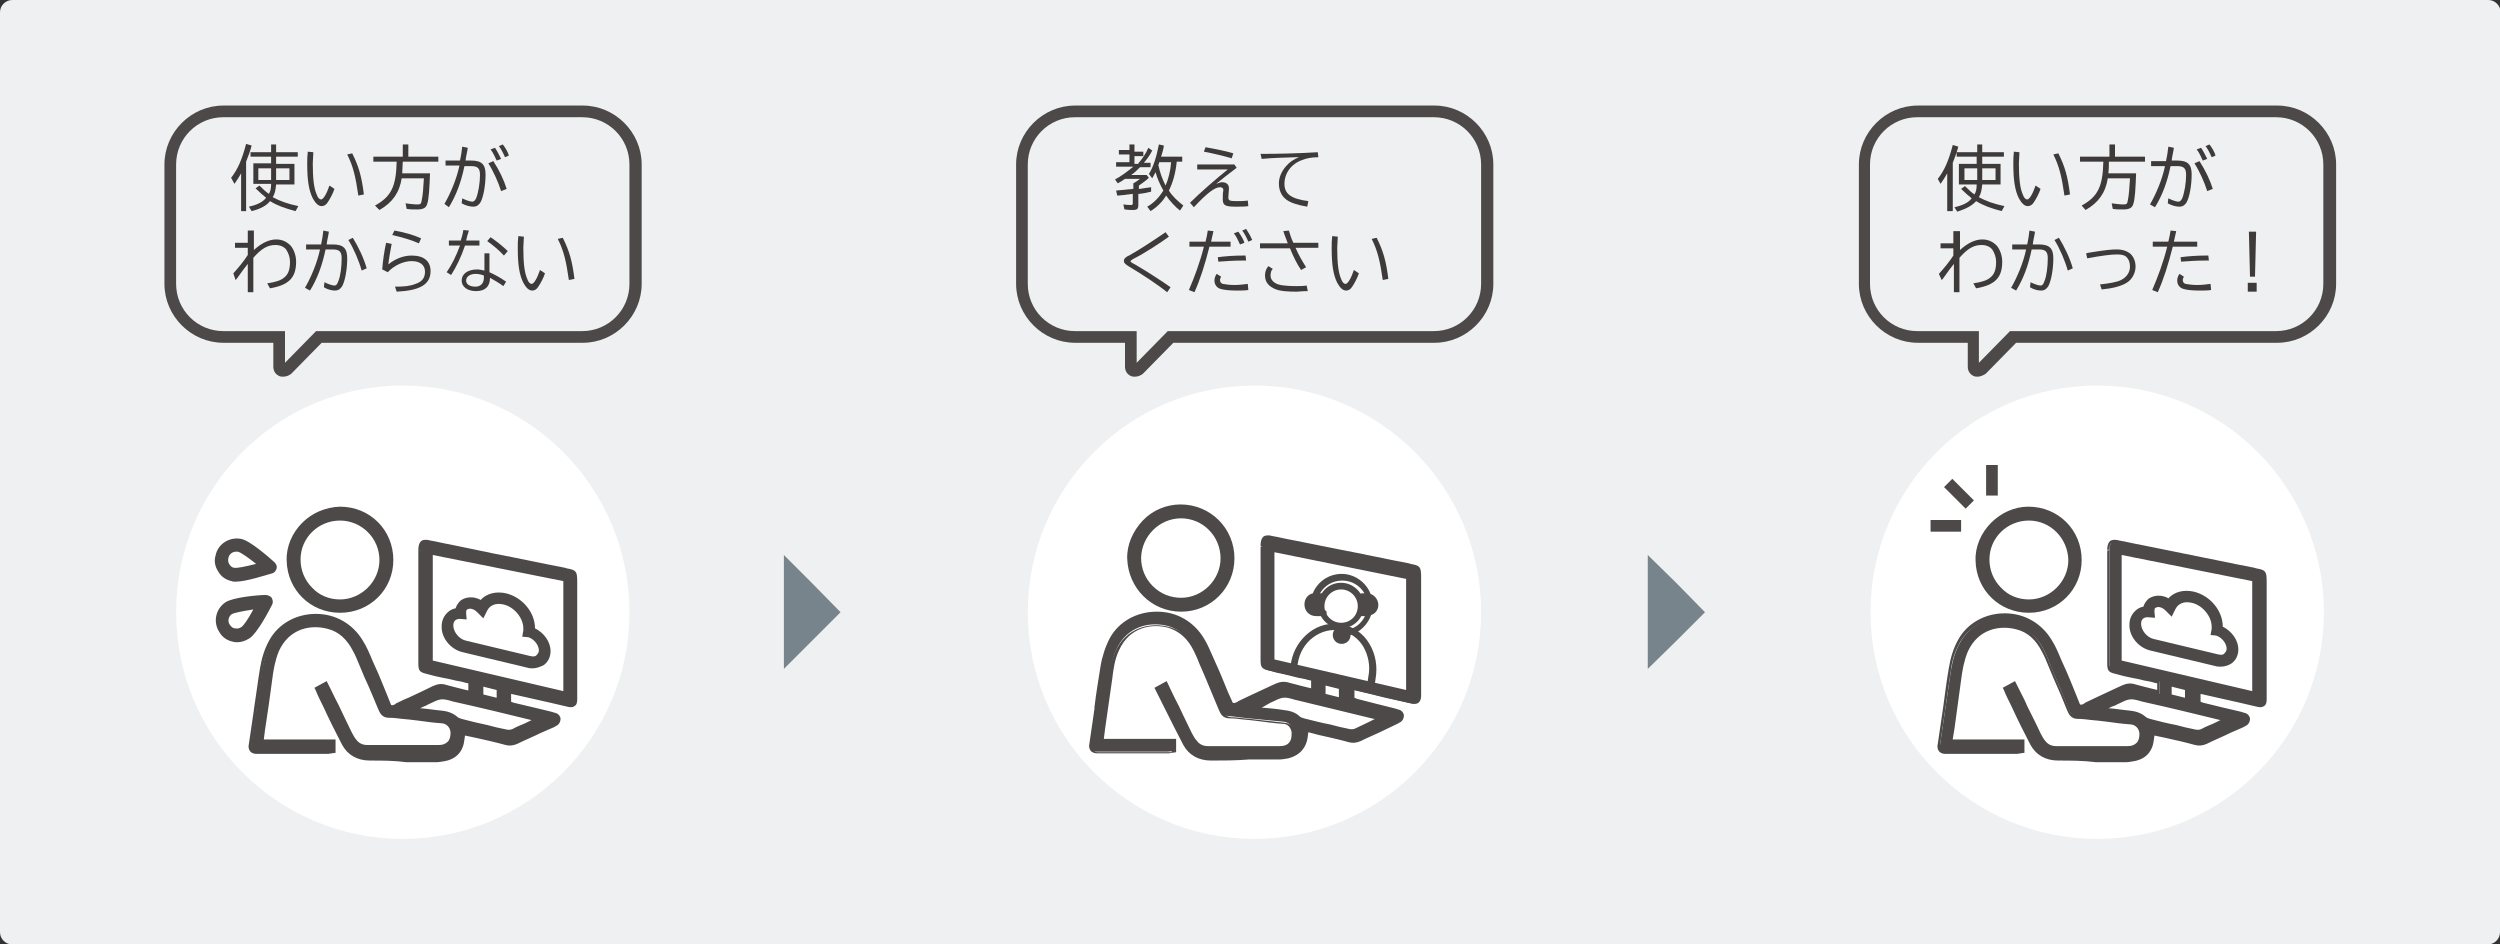 <?xml version="1.0" encoding="utf-8"?>
<!-- Generator: Adobe Illustrator 27.1.1, SVG Export Plug-In . SVG Version: 6.00 Build 0)  -->
<svg version="1.1" id="レイヤー_1" xmlns="http://www.w3.org/2000/svg" xmlns:xlink="http://www.w3.org/1999/xlink" x="0px"
	 y="0px" width="450px" height="170px" viewBox="0 0 450 170" style="enable-background:new 0 0 450 170;" xml:space="preserve">
<rect x="0" y="0" width="450" height="170" fill="#333333" stroke="none"/>
<style type="text/css">
	.st0{fill:#EEF0F1;}
	.st1{fill:#3E3A39;}
	.st2{fill:#4C4948;}
	.st3{fill:#78848B;}
	.st4{fill:#FFFFFF;}
</style>
<g>
	<path class="st0" d="M450,167.8c0,1.2-1,2.2-2.2,2.2H2.2C1,170,0,169,0,167.8V2.2C0,1,1,0,2.2,0h445.7c1.2,0,2.2,1,2.2,2.2V167.8z"
		/>
</g>
<g>
	<g>
		<g>
			<path class="st1" d="M351.4,38h-0.9v-6.8c-0.4,0.7-0.7,1.2-1.2,1.9l-0.5-0.9c1.2-1.5,2-3.4,2.7-6.1l1,0.3c-0.3,1.1-0.6,1.9-1,2.9
				V38z M355.9,28.2h-3.7v-0.8h3.7V26h0.9v1.4h3.9v0.8h-3.9v1.3h3.3v3.7h-3.3c-0.1,1-0.2,1.6-0.6,2.3c1.3,0.7,2.7,1.2,4.6,1.6
				l-0.5,0.9c-1.9-0.5-3.3-1-4.6-1.8c-0.7,0.8-1.8,1.4-3.4,1.9l-0.5-0.8c1.4-0.3,2.5-0.8,3.1-1.6c-0.6-0.5-1.2-1-1.9-1.7l0.7-0.5
				c0.6,0.6,1.1,1.1,1.7,1.5c0.3-0.5,0.4-1,0.4-1.8h-3.2v-3.7h3.2V28.2z M353.6,30.3v2.1h2.3v-2.1H353.6z M356.8,32.4h2.4v-2.1h-2.4
				V32.4z"/>
			<path class="st1" d="M367.3,34c-0.3,0.9-0.8,1.8-1.2,2.4c-0.3,0.5-0.7,0.7-1.1,0.7c-0.6,0-1.1-0.5-1.6-1.4c-0.7-1.4-1-3.2-1-6.2
				c0-0.8,0-1.4,0.1-2.2l1,0.1c0,0.7-0.1,1.3-0.1,2c0,2.7,0.2,4.5,0.7,5.6c0.2,0.6,0.5,0.9,0.8,0.9c0.4,0,1-1,1.5-2.5L367.3,34z
				 M371.6,35.2c-0.5-3.4-0.9-5.2-2-7.4l0.9-0.2c1.2,2.4,1.7,4.2,2.1,7.4L371.6,35.2z"/>
			<path class="st1" d="M379.6,29.1c0,0.5,0,1.4-0.1,2.1h5c-0.1,2.7-0.2,4.6-0.5,5.5c-0.2,0.7-0.7,1-1.8,1c-0.7,0-1.3,0-1.9-0.1
				l-0.2-1c0.8,0.1,1.5,0.2,2.1,0.2c0.6,0,0.7-0.1,0.8-0.7c0.2-0.9,0.3-2.2,0.4-4h-4c-0.4,2.6-1.7,4.4-4,5.7l-0.7-0.8
				c2.9-1.6,3.8-3.4,3.9-7.9h-4.2v-0.9h5.3V26h1v2.2h5.4v0.9H379.6z"/>
			<path class="st1" d="M389.9,28.9c0.2-0.9,0.3-1.6,0.4-2.5l1,0.2c-0.1,0.8-0.3,1.4-0.4,2.3h1c1.9,0,2.6,0.7,2.6,2.5
				c0,2-0.4,4.1-0.9,5c-0.3,0.5-0.7,0.8-1.3,0.8c-0.6,0-1.4-0.2-2.1-0.6l0.1-0.9c0.6,0.3,1.4,0.6,1.8,0.6c0.3,0,0.5-0.2,0.7-0.6
				c0.4-1,0.7-2.8,0.7-4.2c0-1.2-0.4-1.6-1.6-1.6h-1.2c-0.6,2.9-1.5,5.3-2.8,7.4l-0.9-0.5c1.1-1.9,2.2-4.5,2.7-6.9h-2.5v-0.9H389.9z
				 M397.3,34.4c-0.5-1.6-1.4-3.6-2.3-5l0.9-0.4c1.1,1.7,1.9,3.4,2.4,5L397.3,34.4z M396.5,28.9c-0.3-0.6-0.6-1.4-1.1-2l0.8-0.3
				c0.4,0.6,0.8,1.4,1.1,2L396.5,28.9z M398.1,28.3c-0.3-0.7-0.7-1.5-1.1-2l0.7-0.3c0.4,0.5,0.9,1.3,1.1,2L398.1,28.3z"/>
			<path class="st1" d="M352.8,41.6V45c1.3-1.2,2.7-1.9,4-1.9c1.1,0,1.9,0.4,2.6,1.1c0.6,0.7,1,1.8,1,2.9c0,2.9-1.3,4.2-4.7,4.8
				l-0.5-0.9c1.4-0.2,2.4-0.5,3-1c0.8-0.6,1.1-1.5,1.1-2.9c0-0.8-0.3-1.6-0.7-2.2c-0.4-0.5-1.1-0.8-1.9-0.8c-1.4,0-2.5,0.6-4,2.3
				v6.2h-1v-5.1c-0.5,0.6-1,1.3-2,2.7l-0.2,0.2l-0.5-1.1c0.9-1,1.9-2.2,2.6-3.3v-1.3h-2.3v-0.9h2.3v-2.2H352.8z"/>
			<path class="st1" d="M364.9,44c0.2-0.9,0.3-1.6,0.4-2.5l1,0.2c-0.1,0.8-0.3,1.4-0.4,2.3h1.1c1.9,0,2.6,0.7,2.6,2.5
				c0,2-0.4,4.1-0.9,5c-0.3,0.5-0.7,0.8-1.3,0.8c-0.6,0-1.4-0.2-2-0.6l0.1-0.9c0.6,0.3,1.4,0.6,1.8,0.6c0.3,0,0.5-0.2,0.7-0.8
				c0.4-0.9,0.6-2.7,0.6-4.1c0-1.2-0.4-1.6-1.6-1.6h-1.3c-0.6,2.9-1.5,5.3-2.8,7.4l-0.9-0.5c1.1-1.9,2.2-4.5,2.7-6.9h-2.5V44H364.9z
				 M372.2,48.7c-0.5-1.8-1.5-4.1-2.4-5.5l0.8-0.4c1,1.6,2,3.7,2.5,5.5L372.2,48.7z"/>
			<path class="st1" d="M375.9,45.5c3.1-0.5,4.1-0.6,5.1-0.6c1.1,0,1.9,0.3,2.5,0.8c0.6,0.6,0.9,1.4,0.9,2.3c0,1.1-0.6,2.3-1.6,2.9
				c-1,0.6-2.4,1-4.5,1.2l-0.3-0.9c1.7-0.2,3-0.4,3.8-0.8c1-0.5,1.6-1.4,1.6-2.4c0-0.7-0.2-1.3-0.6-1.7c-0.4-0.4-0.9-0.5-1.8-0.5
				c-1,0-2.6,0.2-5.3,0.7l-0.2-0.9L375.9,45.5z"/>
			<path class="st1" d="M390.3,43.5c0.2-0.8,0.3-1.3,0.4-2l1,0.1l0,0.1c-0.2,0.8-0.3,1.4-0.4,1.8h4.2v0.9h-4.4
				c-0.8,3.2-1.7,6-2.7,8.2l-1-0.4c1-2.3,2-5,2.7-7.8h-2.6v-0.9H390.3z M398,52.2c-0.6,0.1-1.3,0.1-2.1,0.1c-1.2,0-2.3-0.1-2.9-0.3
				c-0.7-0.2-1.1-0.8-1.1-1.5c0-0.5,0.2-0.9,0.4-1.2l0.8,0.5c-0.1,0.2-0.2,0.4-0.2,0.6c0,0.4,0.2,0.6,0.5,0.7
				c0.5,0.1,1.3,0.2,2.1,0.2c0.8,0,1.7-0.1,2.4-0.2L398,52.2z M392.5,46.3c1.4-0.2,3.1-0.3,4.5-0.3h0.5l0.1,0.9h-0.8
				c-1.4,0-2.8,0.1-4.2,0.2L392.5,46.3z"/>
			<path class="st1" d="M406.2,50.9v1.6h-1.6v-1.6H406.2z M406.1,41.7l-0.2,8.1h-0.9l-0.2-8.1H406.1z"/>
		</g>
		<path class="st2" d="M356,67.8c-0.2,0-0.5,0-0.7-0.1c-0.7-0.3-1.1-0.9-1.1-1.7v-4.3h-9c-5.8,0-10.6-4.8-10.6-10.6V29.6
			c0-5.8,4.8-10.6,10.6-10.6h64.7c5.8,0,10.6,4.8,10.6,10.6v21.5c0,5.8-4.8,10.6-10.6,10.6h-47l-5.5,5.6
			C356.9,67.6,356.4,67.8,356,67.8z M345.1,21.1c-4.7,0-8.5,3.8-8.5,8.5v21.5c0,4.7,3.8,8.5,8.5,8.5h11.1v5.7l5.6-5.7h47.9
			c4.7,0,8.5-3.8,8.5-8.5V29.6c0-4.7-3.8-8.5-8.5-8.5H345.1z"/>
	</g>
	<g>
		<g>
			<path class="st1" d="M44.3,38h-0.9v-6.8c-0.4,0.7-0.7,1.2-1.2,1.9L41.6,32c1.2-1.5,2-3.4,2.7-6.1l1,0.3c-0.3,1.1-0.6,1.9-1,2.9
				V38z M48.8,28.2h-3.7v-0.8h3.7V26h0.9v1.4h3.9v0.8h-3.9v1.3H53v3.7h-3.3c-0.1,1-0.2,1.6-0.6,2.3c1.3,0.7,2.7,1.2,4.6,1.6
				l-0.5,0.9c-1.9-0.5-3.3-1-4.6-1.8C48,37,46.9,37.6,45.3,38l-0.5-0.8c1.4-0.3,2.5-0.8,3.1-1.6c-0.6-0.5-1.2-1-1.9-1.7l0.7-0.5
				c0.6,0.6,1.1,1.1,1.7,1.5c0.3-0.5,0.4-1,0.4-1.8h-3.2v-3.7h3.2V28.2z M46.5,30.3v2.1h2.3v-2.1H46.5z M49.7,32.4h2.4v-2.1h-2.4
				V32.4z"/>
			<path class="st1" d="M60.2,34c-0.3,0.9-0.8,1.8-1.2,2.4c-0.3,0.5-0.7,0.7-1.1,0.7c-0.6,0-1.1-0.5-1.6-1.4c-0.7-1.4-1-3.2-1-6.2
				c0-0.8,0-1.4,0.1-2.2l1,0.1c0,0.7-0.1,1.3-0.1,2c0,2.7,0.2,4.5,0.7,5.6c0.2,0.6,0.5,0.9,0.8,0.9c0.4,0,1-1,1.5-2.5L60.2,34z
				 M64.5,35.2c-0.5-3.4-0.9-5.2-2-7.4l0.9-0.2c1.2,2.4,1.7,4.2,2.1,7.4L64.5,35.2z"/>
			<path class="st1" d="M72.5,29.1c0,0.5-0.1,1.4-0.1,2.1h5c-0.1,2.7-0.2,4.6-0.5,5.5c-0.2,0.7-0.7,1-1.8,1c-0.7,0-1.3,0-1.9-0.1
				l-0.2-1c0.8,0.1,1.5,0.2,2.1,0.2c0.6,0,0.7-0.1,0.8-0.7c0.2-0.9,0.3-2.2,0.4-4h-4c-0.4,2.6-1.7,4.4-4,5.7L67.5,37
				c2.9-1.6,3.8-3.4,3.9-7.9h-4.2v-0.9h5.3V26h1v2.2h5.4v0.9H72.5z"/>
			<path class="st1" d="M82.8,28.9c0.2-0.9,0.3-1.6,0.4-2.5l1,0.2c-0.1,0.8-0.3,1.4-0.4,2.3h1c1.9,0,2.6,0.7,2.6,2.5
				c0,2-0.4,4.1-0.9,5c-0.3,0.5-0.7,0.8-1.3,0.8c-0.6,0-1.4-0.2-2.1-0.6l0.1-0.9c0.6,0.3,1.4,0.6,1.8,0.6c0.3,0,0.5-0.2,0.7-0.6
				c0.4-1,0.7-2.8,0.7-4.2c0-1.2-0.4-1.6-1.6-1.6h-1.2c-0.6,2.9-1.5,5.3-2.8,7.4L80,36.7c1.1-1.9,2.2-4.5,2.7-6.9h-2.5v-0.9H82.8z
				 M90.2,34.4c-0.5-1.6-1.4-3.6-2.3-5l0.9-0.4c1.1,1.7,1.9,3.4,2.4,5L90.2,34.4z M89.4,28.9c-0.3-0.6-0.6-1.4-1.1-2l0.8-0.3
				c0.4,0.6,0.8,1.4,1.1,2L89.4,28.9z M90.9,28.3c-0.3-0.7-0.7-1.5-1.1-2l0.7-0.3c0.4,0.5,0.9,1.3,1.1,2L90.9,28.3z"/>
			<path class="st1" d="M45.7,41.6V45c1.3-1.2,2.7-1.9,4-1.9c1.1,0,1.9,0.4,2.6,1.1c0.6,0.7,1,1.8,1,2.9c0,2.9-1.3,4.2-4.7,4.8
				L48.1,51c1.4-0.2,2.4-0.5,3-1c0.8-0.6,1.1-1.5,1.1-2.9c0-0.8-0.3-1.6-0.7-2.2c-0.4-0.5-1.1-0.8-1.9-0.8c-1.4,0-2.5,0.6-4,2.3v6.2
				h-1v-5.1c-0.5,0.6-1,1.3-2,2.7l-0.2,0.2L42,49.2c0.9-1,1.9-2.2,2.6-3.3v-1.3h-2.3v-0.9h2.3v-2.2H45.7z"/>
			<path class="st1" d="M57.8,44c0.2-0.9,0.3-1.6,0.4-2.5l1,0.2c-0.1,0.8-0.3,1.4-0.4,2.3h1.1c1.9,0,2.6,0.7,2.6,2.5
				c0,2-0.4,4.1-0.9,5c-0.3,0.5-0.7,0.8-1.3,0.8c-0.6,0-1.4-0.2-2-0.6l0.1-0.9c0.6,0.3,1.4,0.6,1.8,0.6c0.3,0,0.5-0.2,0.7-0.8
				c0.4-0.9,0.6-2.7,0.6-4.1c0-1.2-0.4-1.6-1.6-1.6h-1.3c-0.6,2.9-1.5,5.3-2.8,7.4l-0.9-0.5c1.1-1.9,2.2-4.5,2.7-6.9h-2.5V44H57.8z
				 M65.1,48.7c-0.5-1.8-1.5-4.1-2.4-5.5l0.8-0.4c1,1.6,2,3.7,2.5,5.5L65.1,48.7z"/>
			<path class="st1" d="M68.8,48.5c0.1-1.5,0.4-3.5,0.7-4.8l1,0.2c-0.2,1-0.5,2.7-0.6,3.7c1.2-1,2.7-1.6,4.2-1.6
				c2.2,0,3.4,1,3.4,2.8c0,2.4-1.9,3.5-6.1,3.7l-0.3-0.9c1.7,0,2.7-0.1,3.7-0.5c1.2-0.4,1.7-1.1,1.7-2.2c0-1.2-0.9-1.9-2.4-1.9
				c-1.5,0-3.2,0.8-4.3,2L68.8,48.5z M75.4,43.8c-1.3-0.6-3.1-1.1-4.8-1.5l0.4-0.8c1.7,0.3,3.5,0.8,4.8,1.4L75.4,43.8z"/>
			<path class="st1" d="M82.9,43.4c0.2-0.7,0.4-1.2,0.5-2l1,0.1c-0.2,0.6-0.4,1.3-0.5,1.8h2.4v0.9h-2.6c-0.7,2.1-1.6,3.9-2.5,5.3
				l-0.8-0.5c0.9-1.3,1.7-2.9,2.4-4.8h-2v-0.9H82.9z M88.1,45.6V49c0.9,0.4,2,1,3,1.7l-0.5,0.8c-0.8-0.6-1.7-1.1-2.4-1.5
				c0,1.6-0.9,2.4-2.5,2.4c-1.6,0-2.6-0.8-2.6-1.9c0-1.2,1.1-2,2.8-2c0.4,0,0.8,0.1,1.3,0.2v-3.1H88.1z M87.1,49.6
				c-0.5-0.2-1-0.3-1.5-0.3c-1,0-1.7,0.5-1.7,1.2c0,0.7,0.7,1.1,1.7,1.1c0.9,0,1.5-0.6,1.5-1.6V49.6z M90.7,46c-0.8-0.9-2-1.9-3-2.6
				l0.6-0.7c0.9,0.6,2.2,1.6,3.1,2.5L90.7,46z"/>
			<path class="st1" d="M98.1,49.2c-0.3,0.9-0.8,1.8-1.2,2.4c-0.3,0.5-0.7,0.7-1.1,0.7c-0.6,0-1.1-0.5-1.6-1.4c-0.7-1.4-1-3.2-1-6.2
				c0-0.8,0-1.4,0.1-2.2l1,0.1c0,0.7-0.1,1.3-0.1,2c0,2.7,0.2,4.5,0.7,5.6c0.2,0.6,0.5,0.9,0.8,0.9c0.4,0,1-1,1.5-2.5L98.1,49.2z
				 M102.4,50.4c-0.5-3.4-0.9-5.2-2-7.4l0.9-0.2c1.2,2.4,1.7,4.2,2.1,7.4L102.4,50.4z"/>
		</g>
		<path class="st2" d="M51,67.8c-0.2,0-0.5,0-0.7-0.1c-0.7-0.3-1.1-0.9-1.1-1.7v-4.3h-9c-5.8,0-10.6-4.8-10.6-10.6V29.6
			c0-5.8,4.8-10.6,10.6-10.6h64.7c5.8,0,10.6,4.8,10.6,10.6v21.5c0,5.8-4.8,10.6-10.6,10.6h-47l-5.5,5.6C52,67.6,51.5,67.8,51,67.8z
			 M40.2,21.1c-4.7,0-8.5,3.8-8.5,8.5v21.5c0,4.7,3.8,8.5,8.5,8.5h11.1v5.7l5.6-5.7h47.9c4.7,0,8.5-3.8,8.5-8.5V29.6
			c0-4.7-3.8-8.5-8.5-8.5H40.2z"/>
	</g>
	<polygon class="st3" points="141.1,110.2 141.1,99.9 146.2,105 151.3,110.2 146.2,115.3 141.1,120.4 	"/>
	<polygon class="st3" points="296.6,110.2 296.6,99.9 301.8,105 306.9,110.2 301.8,115.3 296.6,120.4 	"/>
	<g>
		<circle class="st4" cx="225.8" cy="110.2" r="40.8"/>
		<g>
			<path class="st2" d="M246.8,123.2c0,0-0.1,0-0.1,0c-0.3-0.1-0.6-0.4-0.5-0.7l0.1-0.7c0.4-1.9,0-3.8-0.9-5.4
				c-0.9-1.5-2.4-2.6-4.1-2.9c-1.7-0.3-3.4,0.1-4.9,1.2c-1.5,1.1-2.5,2.8-2.8,4.7l-0.1,0.7c-0.1,0.3-0.4,0.6-0.7,0.5
				c-0.3-0.1-0.6-0.4-0.5-0.7l0.1-0.7c0.4-2.2,1.6-4.1,3.3-5.4c1.7-1.3,3.8-1.8,5.9-1.4c2,0.4,3.8,1.6,4.9,3.5
				c1.1,1.8,1.5,4.1,1.1,6.3l-0.1,0.7C247.3,123,247.1,123.2,246.8,123.2z"/>
			<g>
				<g>
					<path class="st2" d="M243.2,124.1c0,0.8,0,1.5,0,2.2c0.2,0.1,0.5,0.2,0.8,0.3c2.2,0.5,4.4,1.1,6.6,1.6c0.4,0.1,0.7,0.2,1.1,0.3
						c0.5,0.3,0.6,0.9,0.1,1.3c-0.2,0.2-0.5,0.3-0.8,0.4c-2.2,1-4.4,2-6.6,3c-0.6,0.3-1.2,0.3-1.8,0.2c-2.4-0.6-4.9-1.2-7.4-1.8
						c-0.1,0-0.3-0.1-0.5-0.1c0,0.4-0.1,0.8-0.1,1.1c-0.2,1.9-1.3,3.2-3.2,3.6c-0.5,0.1-1,0.2-1.6,0.2c-4,0-7.9,0-11.9,0
						c-2.1,0-3.7-0.8-4.7-2.6c-1.7-3.2-3.3-6.5-4.9-9.9c0.5-0.3,1-0.5,1.5-0.8c0.7,1.4,1.4,2.8,2,4.1c0.8,1.6,1.6,3.3,2.4,4.9
						c0.3,0.5,0.5,1,0.9,1.4c0.6,0.7,1.4,1.2,2.3,1.2c4.3,0,8.7,0,13,0c1.7,0,2.6-1.1,2.5-2.8c-0.1-1.1-0.8-1.9-1.9-2
						c-2.1-0.2-4.1-0.4-6.2-0.6c-1.2-0.1-2.3-0.3-3.5-0.4c-0.9,0-1.2-0.5-1.5-1.2c-1-2.5-2.1-5-3.2-7.5c-0.4-1-0.9-2.1-1.4-3.1
						c-1.1-2.1-2.6-3.7-4.9-4.4c-3.3-0.9-7.5,0-9.4,4.3c-0.8,1.7-1,3.5-1.3,5.3c-0.5,3.6-1,7.2-1.5,10.7c0,0.1,0,0.3,0,0.6
						c4.3,0,8.6,0,13,0c0,0.6,0,1.1,0,1.6c-0.3,0-0.6,0.1-0.9,0.1c-4.2,0-8.4,0-12.6,0c-0.1,0-0.2,0-0.3,0c-0.9-0.1-1.2-0.4-1.1-1.3
						c0.3-2.1,0.6-4.1,0.9-6.2c0.4-2.5,0.7-5.1,1.1-7.6c0.3-1.8,0.8-3.4,1.7-5c3.2-5.7,12.3-6.4,16.2,0.1c0.8,1.4,1.4,2.9,2.1,4.4
						c1.1,2.5,2.1,5,3.2,7.4c0.6,0.3,1,0,1.5-0.2c2.2-1,4.5-2,6.7-3.1c0.8-0.4,1.5-0.4,2.3-0.2c1.4,0.4,2.9,0.7,4.5,1.1
						c0-0.8,0-1.5,0-2.2c-0.9-0.2-1.7-0.4-2.6-0.6c-1.8-0.4-3.5-0.8-5.3-1.2c-1.1-0.3-1.2-0.4-1.2-1.5c0-6.8,0-13.6,0-20.4
						c0,0,0-0.1,0-0.1c0-1.4,0.3-1.7,1.7-1.4c1.9,0.4,3.8,0.8,5.6,1.1c6.3,1.3,12.6,2.5,18.8,3.8c1.9,0.4,1.8,0.3,1.8,2.2
						c0,6.8,0,13.6,0,20.4c0,0.3,0,0.5,0,0.8c0,0.9-0.3,1.2-1.3,1c-1.5-0.3-3-0.7-4.5-1C247.4,125.1,245.4,124.6,243.2,124.1z
						 M229,119.1c8.2,1.9,16.3,3.8,24.5,5.7c0-7,0-13.9,0-20.9c-8.1-1.6-16.3-3.3-24.5-5C229,105.7,229,112.3,229,119.1z
						 M248.6,129.5c-0.5-0.1-0.8-0.3-1.1-0.3c-4.5-1.1-9.1-2.2-13.6-3.3c-1-0.2-2-0.7-3-0.6c-1,0.1-1.9,0.7-2.8,1.2
						c-0.7,0.3-1.5,0.7-2.2,1c0.2,0.2,0.3,0.2,0.4,0.2c1.5,0.2,3.1,0.3,4.6,0.5c1,0.1,2,0.4,2.8,1.1c0.2,0.2,0.6,0.4,0.9,0.4
						c2.7,0.7,5.4,1.3,8.1,2c0.5,0.1,1,0.1,1.5-0.2c1.2-0.6,2.4-1.1,3.6-1.7C248,129.9,248.2,129.7,248.6,129.5z M238.2,125.2
						c1.1,0.3,2.1,0.5,3.2,0.8c0-0.8,0-1.5,0-2.3c-1.1-0.2-2.1-0.5-3.2-0.8C238.2,123.7,238.2,124.4,238.2,125.2z"/>
					<path class="st2" d="M218,136.9c-2.3,0-4-1-5-2.8c-1.2-2.3-2.3-4.5-3.5-6.9c-0.5-1-1-2-1.5-3l-0.2-0.4l2.2-1.2l0.9,1.9
						c0.4,0.9,0.9,1.8,1.3,2.6l0.8,1.7c0.5,1,1,2.1,1.5,3.1c0.3,0.5,0.5,1,0.9,1.4c0.5,0.7,1.2,1,2,1l3.2,0c3.3,0,6.5,0,9.8,0
						c0.7,0,1.3-0.2,1.6-0.6c0.4-0.4,0.5-1,0.5-1.8c-0.1-0.9-0.7-1.6-1.5-1.6c-1.5-0.1-3-0.3-4.5-0.5l-1.7-0.2
						c-0.4,0-0.7-0.1-1.1-0.1c-0.8-0.1-1.6-0.2-2.4-0.2c-1.2,0-1.6-0.8-1.9-1.5c-0.8-2-1.7-4-2.5-6l-1-2.3c-0.3-0.8-0.6-1.5-1-2.3
						c-1.1-2.3-2.7-3.6-4.6-4.2c-2.9-0.8-7-0.2-8.9,4.1c-0.8,1.7-1,3.5-1.2,5.1c-0.4,3-0.9,6.1-1.3,9.1l-0.2,1.6c0,0,0,0.1,0,0.1h13
						v2.4l-0.7,0.1c-0.2,0-0.4,0.1-0.6,0.1c-3.3,0-6.7,0-10,0h-2.5c-0.2,0-0.3,0-0.4,0c-0.4,0-0.9-0.1-1.2-0.5
						c-0.3-0.4-0.3-0.9-0.2-1.3c0.3-2.1,0.6-4.1,0.9-6.2l0-0.3c0.3-2.5,0.7-4.9,1.1-7.4c0.3-1.8,0.9-3.6,1.7-5.1
						c1.6-2.9,4.8-4.7,8.4-4.7c0,0,0.1,0,0.1,0c3.5,0,6.6,1.8,8.4,4.8c0.7,1.1,1.2,2.4,1.7,3.5l0.4,0.9c0.8,1.7,1.5,3.5,2.2,5.2
						l0.9,2c0.3,0.1,0.5,0,0.9-0.2l0.1-0.1c0.7-0.3,1.4-0.7,2.1-1c1.5-0.7,3-1.4,4.5-2.1c0.9-0.4,1.7-0.5,2.6-0.2
						c1,0.3,2,0.5,3.1,0.8c0.3,0.1,0.6,0.1,0.8,0.2v-1.4l-0.5-0.1c-0.6-0.2-1.2-0.3-1.8-0.4c-0.8-0.2-1.6-0.4-2.4-0.6
						c-1-0.2-1.9-0.4-2.9-0.7c-1.3-0.3-1.5-0.6-1.5-1.9l0-20.4l0.4-0.1l-0.4,0c0-0.8,0.1-1.3,0.5-1.7c0.4-0.3,1-0.3,1.7-0.1
						c1.2,0.2,2.3,0.5,3.5,0.7l8.5,1.7c4.2,0.8,8.3,1.7,12.5,2.5l0.3,0.1c1.7,0.3,1.9,0.5,1.9,2.4v0.2c0,5.3,0,10.6,0,15.8l0,4.7
						c0,0.2,0,0.4,0,0.6c0,0.5-0.1,1-0.5,1.3c-0.4,0.3-0.9,0.2-1.3,0.1c-1-0.2-2-0.5-3-0.7l-7.2-1.7v1.4c0.2,0.1,0.3,0.1,0.5,0.2
						c1.2,0.3,2.4,0.6,3.5,0.9l3.2,0.8c0.3,0.1,0.7,0.2,1,0.3c0.4,0.2,0.6,0.5,0.7,0.9c0,0.4-0.1,0.8-0.4,1.1
						c-0.2,0.2-0.5,0.3-0.8,0.5l-2.3,1.1c-1.4,0.7-2.9,1.3-4.3,2c-0.7,0.3-1.4,0.4-2.1,0.2c-1.8-0.5-3.6-0.9-5.4-1.3l-1.9-0.5
						c0,0,0,0,0,0l-0.1,0.7c-0.2,2.1-1.5,3.5-3.5,4c-0.6,0.1-1.1,0.2-1.6,0.2c-1.8,0-3.6,0-5.4,0C222.4,136.9,220.2,136.9,218,136.9
						C218,136.9,218,136.9,218,136.9z M209,124.2c0.4,0.9,0.9,1.8,1.3,2.7c1.2,2.4,2.3,4.6,3.4,6.9c0.8,1.6,2.3,2.4,4.3,2.4
						c2.2,0,4.3,0,6.5,0c1.8,0,3.6,0,5.4,0c0.5,0,1-0.1,1.5-0.2c1.7-0.3,2.7-1.5,2.9-3.2l0.1-1.6l0.7,0.1c0.1,0,0.2,0,0.3,0.1
						l1.9,0.5c1.8,0.4,3.6,0.9,5.5,1.3c0.6,0.1,1,0.1,1.6-0.1c1.4-0.7,2.9-1.3,4.3-2l2.3-1c0.3-0.1,0.5-0.2,0.7-0.4
						c0.1-0.1,0.2-0.2,0.1-0.3c0-0.1,0-0.2-0.2-0.3c-0.2-0.1-0.5-0.2-0.8-0.3l-3.2-0.8c-1.2-0.3-2.4-0.6-3.5-0.9
						c-0.2-0.1-0.4-0.1-0.6-0.2l-0.5-0.2v-3l8.2,1.9c1,0.2,2,0.5,3,0.7c0.5,0.1,0.6,0,0.6,0c0,0,0.1-0.1,0.1-0.6c0-0.2,0-0.4,0-0.6
						l0-4.7c0-5.3,0-10.6,0-15.8v-0.2c0-1.4,0-1.4-1.2-1.6l-0.3-0.1c-4.2-0.8-8.3-1.7-12.5-2.5l-8.5-1.7c-1.2-0.2-2.3-0.5-3.5-0.7
						c-0.5-0.1-0.9-0.1-1,0c-0.2,0.1-0.2,0.8-0.2,1l-0.4,0.1h0.4l0,20.4c0,0.9,0,0.9,0.9,1.1c1,0.2,1.9,0.4,2.9,0.7
						c0.8,0.2,1.6,0.4,2.4,0.6c0.6,0.1,1.2,0.3,1.8,0.5l1.1,0.3v3.1l-0.5-0.1c-0.5-0.1-0.9-0.2-1.4-0.3c-1.1-0.3-2.1-0.5-3.1-0.8
						c-0.7-0.2-1.3-0.1-2,0.2c-1.5,0.7-3,1.4-4.6,2.1c-0.7,0.3-1.4,0.6-2.1,1l-0.1,0.1c-0.4,0.2-1,0.5-1.7,0.1l-0.1-0.1l-1-2.3
						c-0.7-1.7-1.5-3.5-2.2-5.2l-0.4-0.9c-0.5-1.2-1-2.4-1.7-3.5c-1.7-2.8-4.5-4.4-7.8-4.4c-3.2,0-6.1,1.7-7.6,4.3
						c-0.8,1.5-1.4,3.1-1.6,4.9c-0.4,2.5-0.7,4.9-1.1,7.4l0,0.3c-0.3,2.1-0.6,4.1-0.9,6.2c0,0.3,0,0.5,0.1,0.6
						c0.1,0.1,0.3,0.2,0.6,0.2c0.1,0,0.1,0,0.2,0l2.6,0c3.3,0,6.7,0,10,0c0.2,0,0.3,0,0.5,0v-0.8h-13l0-0.7c0-0.2,0-0.3,0-0.4
						l0.2-1.6c0.4-3,0.8-6.1,1.3-9.1c0.2-1.7,0.5-3.6,1.3-5.4c2-4.5,6.4-5.5,9.9-4.5c2.2,0.6,3.9,2.1,5.2,4.6c0.4,0.8,0.7,1.6,1,2.3
						l1,2.3c0.9,2,1.7,4,2.5,6c0.3,0.7,0.6,0.9,1.2,1c0.8,0,1.6,0.1,2.4,0.2c0.4,0,0.7,0.1,1.1,0.1l1.7,0.2c1.5,0.2,3,0.3,4.5,0.5
						c1.3,0.1,2.2,1.1,2.3,2.4c0.1,1-0.2,1.8-0.7,2.4c-0.5,0.6-1.3,0.9-2.2,0.9c-3.3,0-6.6,0-9.8,0l-3.2,0c-1.1,0-2-0.5-2.7-1.3
						c-0.3-0.4-0.7-0.9-0.9-1.5c-0.5-1-1-2.1-1.5-3.1l-0.8-1.7c-0.4-0.9-0.9-1.7-1.3-2.6l-0.5-1.1L209,124.2z M243.2,132.3
						c-0.2,0-0.4,0-0.6-0.1c-1.1-0.3-2.3-0.6-3.4-0.8c-1.6-0.4-3.1-0.8-4.7-1.1c-0.3-0.1-0.8-0.2-1.1-0.5c-0.6-0.6-1.4-0.9-2.5-1
						c-1.2-0.1-2.3-0.2-3.5-0.4l-1.1-0.1c-0.2,0-0.4-0.1-0.7-0.4l-0.4-0.4l1.2-0.5c0.5-0.2,1-0.5,1.5-0.7c0.3-0.1,0.5-0.3,0.8-0.4
						c0.7-0.4,1.4-0.7,2.1-0.8c0.8-0.1,1.6,0.1,2.3,0.4c0.3,0.1,0.5,0.2,0.8,0.2c4.5,1.1,9.1,2.2,13.6,3.3c0.2,0,0.4,0.1,0.7,0.2
						l1.4,0.4l-1.2,0.7c-0.2,0.1-0.3,0.2-0.5,0.3c-0.4,0.2-0.9,0.4-1.3,0.6c-0.8,0.3-1.5,0.7-2.3,1
						C244,132.2,243.6,132.3,243.2,132.3z M227.1,127.4l0.4,0c1.2,0.1,2.3,0.2,3.5,0.4c0.9,0.1,2.1,0.3,3,1.2
						c0.1,0.1,0.4,0.2,0.7,0.3c1.6,0.4,3.1,0.8,4.7,1.1c1.1,0.3,2.3,0.6,3.4,0.8c0.4,0.1,0.8,0.1,1.2-0.1c0.8-0.4,1.5-0.7,2.3-1.1
						c0.4-0.2,0.8-0.4,1.2-0.6c-0.1,0-0.1,0-0.2,0c-4.5-1.1-9.1-2.2-13.6-3.3c-0.3-0.1-0.6-0.1-0.8-0.2c-0.7-0.2-1.4-0.4-2-0.3
						c-0.6,0.1-1.2,0.4-1.8,0.7c-0.3,0.1-0.6,0.3-0.8,0.4C227.8,127,227.4,127.2,227.1,127.4z M241.8,126.5l-4.1-1v-3.1l4.1,0.9
						V126.5z M238.6,124.9l2.4,0.6V124l-2.4-0.6V124.9z M254,125.3l-25.4-5.9V98.5l25.4,5.1V125.3z M229.4,118.7l23.7,5.5v-20
						l-23.7-4.8V118.7z"/>
				</g>
				<g>
					<path class="st2" d="M221.8,100.5c0,5.1-4.1,9.2-9.2,9.2c-5.1,0-9.2-4-9.3-9.1c-0.1-5,4-9.3,9.2-9.3
						C217.7,91.2,221.8,95.3,221.8,100.5z M212.6,92.9c-4.2,0-7.6,3.3-7.6,7.5c0,4.2,3.4,7.7,7.6,7.7c4.1,0,7.6-3.4,7.6-7.6
						C220.1,96.3,216.7,92.9,212.6,92.9z"/>
					<path class="st2" d="M212.6,110.1c-5.3,0-9.5-4.2-9.7-9.5c-0.1-2.5,1-5,2.8-6.9c1.8-1.9,4.3-2.9,6.8-2.9c5.4,0,9.7,4.3,9.7,9.7
						C222.2,105.8,218,110.1,212.6,110.1C212.6,110.1,212.6,110.1,212.6,110.1z M212.5,91.6c-2.3,0-4.5,0.9-6.2,2.6
						c-1.7,1.7-2.6,4-2.5,6.3c0.1,4.9,4,8.7,8.8,8.7c0,0,0,0,0,0c4.9,0,8.8-3.9,8.8-8.8C221.3,95.5,217.5,91.7,212.5,91.6
						C212.5,91.6,212.5,91.6,212.5,91.6z M212.5,108.4C212.5,108.4,212.5,108.4,212.5,108.4c-2.1,0-4.1-0.8-5.7-2.4
						c-1.5-1.5-2.4-3.6-2.3-5.7c0-4.4,3.6-7.9,8-7.9l0,0c4.4,0,8,3.6,7.9,8C220.5,104.8,216.9,108.4,212.5,108.4z M212.6,93.3
						c-3.9,0-7.1,3.2-7.2,7.1c0,1.9,0.7,3.7,2.1,5.1c1.4,1.4,3.2,2.1,5.1,2.1c0,0,0,0,0,0c3.9,0,7.1-3.3,7.1-7.1
						C219.7,96.5,216.5,93.3,212.6,93.3C212.6,93.3,212.6,93.3,212.6,93.3z"/>
				</g>
			</g>
			<g>
				<path class="st2" d="M248.1,108.9c0-0.9-0.6-1.7-1.4-2c-0.8-2.1-2.9-3.6-5.2-3.6c-2.4,0-4.4,1.5-5.2,3.5c-0.9,0.2-1.5,1-1.5,2
					c0,1.2,0.9,2.1,2.1,2.1l1.4,0c0.3,0,0.5-0.2,0.5-0.6c0-0.3-0.2-0.5-0.5-0.5h0v-2h0c0.3,0,0.5-0.2,0.5-0.5c0-0.3-0.2-0.5-0.5-0.5
					h-0.7c0.8-1.4,2.3-2.3,4-2.3c1.7,0,3.2,0.9,4,2.3h-0.5c-0.3,0-0.5,0.2-0.5,0.5c0,0.3,0.2,0.5,0.5,0.5v2c-0.3,0-0.5,0.2-0.5,0.5
					c0,0.3,0.2,0.5,0.5,0.6l0.6,0c-0.6,1.2-1.6,2.1-2.9,2.4c-0.3-0.4-0.7-0.6-1.3-0.6c-0.9,0-1.6,0.7-1.6,1.6s0.7,1.6,1.6,1.6
					c0.9,0,1.6-0.7,1.6-1.6c1.7-0.5,3.1-1.9,3.7-3.6C247.5,110.5,248.1,109.8,248.1,108.9z"/>
				<path class="st2" d="M241.4,113.1c-2.2,0-4.1-1.8-4.1-4.1s1.8-4.1,4.1-4.1c2.2,0,4.1,1.8,4.1,4.1S243.6,113.1,241.4,113.1z
					 M241.4,106.1c-1.6,0-3,1.3-3,3c0,1.6,1.3,3,3,3s3-1.3,3-3C244.4,107.4,243,106.1,241.4,106.1z"/>
			</g>
		</g>
	</g>
	<g>
		<circle class="st4" cx="377.5" cy="110.2" r="40.8"/>
		<g>
			<g>
				<g>
					<path class="st2" d="M395.6,124.2c0,0.8,0,1.5,0,2.2c0.2,0.1,0.5,0.2,0.8,0.3c2.2,0.5,4.4,1,6.5,1.6c0.4,0.1,0.7,0.2,1.1,0.3
						c0.5,0.3,0.6,0.9,0.1,1.3c-0.2,0.2-0.5,0.3-0.8,0.4c-2.2,1-4.3,2-6.5,3c-0.6,0.3-1.2,0.3-1.8,0.2c-2.4-0.6-4.9-1.2-7.3-1.8
						c-0.1,0-0.3-0.1-0.5-0.1c0,0.4-0.1,0.8-0.1,1.1c-0.2,1.9-1.3,3.2-3.2,3.5c-0.5,0.1-1,0.2-1.6,0.2c-3.9,0-7.9,0-11.8,0
						c-2.1,0-3.7-0.8-4.6-2.6c-1.7-3.2-3.2-6.5-4.9-9.8c0.5-0.3,0.9-0.5,1.5-0.8c0.7,1.4,1.4,2.8,2,4.1c0.8,1.6,1.5,3.2,2.3,4.8
						c0.2,0.5,0.5,1,0.9,1.4c0.6,0.7,1.4,1.2,2.3,1.2c4.3,0,8.6,0,12.9,0c1.7,0,2.6-1.1,2.5-2.8c-0.1-1.1-0.8-1.9-1.9-2
						c-2-0.2-4.1-0.4-6.1-0.6c-1.2-0.1-2.3-0.3-3.5-0.4c-0.9,0-1.2-0.5-1.5-1.2c-1-2.5-2.1-5-3.1-7.4c-0.4-1-0.8-2.1-1.3-3.1
						c-1-2.1-2.5-3.7-4.9-4.3c-3.3-0.9-7.4,0-9.3,4.3c-0.7,1.7-1,3.4-1.3,5.2c-0.5,3.5-1,7.1-1.5,10.7c0,0.1,0,0.3,0,0.6
						c4.3,0,8.6,0,12.9,0c0,0.6,0,1.1,0,1.6c-0.3,0-0.6,0.1-0.9,0.1c-4.1,0-8.3,0-12.4,0c-0.1,0-0.2,0-0.3,0
						c-0.9-0.1-1.2-0.4-1.1-1.3c0.3-2,0.6-4.1,0.9-6.1c0.4-2.5,0.7-5,1.1-7.5c0.3-1.8,0.8-3.4,1.7-5c3.2-5.6,12.2-6.4,16,0.1
						c0.8,1.4,1.4,2.9,2,4.4c1.1,2.5,2.1,4.9,3.1,7.3c0.6,0.3,1,0,1.5-0.2c2.2-1,4.4-2,6.6-3.1c0.8-0.4,1.4-0.4,2.2-0.2
						c1.4,0.4,2.9,0.7,4.4,1.1c0-0.8,0-1.4,0-2.2c-0.9-0.2-1.7-0.4-2.6-0.6c-1.7-0.4-3.5-0.8-5.2-1.2c-1.1-0.3-1.2-0.4-1.2-1.5
						c0-6.7,0-13.5,0-20.2c0,0,0-0.1,0-0.1c0-1.4,0.3-1.7,1.7-1.4c1.9,0.4,3.7,0.8,5.6,1.1c6.2,1.3,12.4,2.5,18.7,3.8
						c1.9,0.4,1.8,0.2,1.8,2.2c0,6.7,0,13.5,0,20.2c0,0.3,0,0.5,0,0.8c0,0.9-0.3,1.2-1.3,1c-1.5-0.3-3-0.7-4.5-1
						C399.7,125.2,397.7,124.7,395.6,124.2z M381.5,119.2c8.1,1.9,16.2,3.8,24.3,5.7c0-6.9,0-13.7,0-20.7
						c-8.1-1.6-16.1-3.3-24.3-4.9C381.5,106,381.5,112.5,381.5,119.2z M400.8,129.6c-0.5-0.1-0.8-0.2-1.1-0.3
						c-4.5-1.1-9-2.2-13.5-3.2c-1-0.2-2-0.7-2.9-0.6c-1,0.1-1.9,0.7-2.8,1.2c-0.7,0.3-1.5,0.7-2.2,1c0.2,0.2,0.3,0.2,0.4,0.2
						c1.5,0.2,3,0.3,4.6,0.5c1,0.1,2,0.4,2.7,1.1c0.2,0.2,0.6,0.4,0.9,0.4c2.7,0.7,5.4,1.3,8,2c0.5,0.1,1,0.1,1.5-0.2
						c1.2-0.6,2.4-1.1,3.6-1.6C400.3,129.9,400.5,129.8,400.8,129.6z M390.5,125.3c1.1,0.3,2.1,0.5,3.2,0.8c0-0.8,0-1.5,0-2.3
						c-1.1-0.2-2.1-0.5-3.2-0.7C390.5,123.8,390.5,124.5,390.5,125.3z"/>
					<path class="st2" d="M370.5,136.9c-2.3,0-4-1-5-2.8c-1.2-2.3-2.3-4.5-3.4-6.9c-0.5-1-1-2-1.4-3l-0.2-0.4l2.2-1.2l0.8,1.6
						c0.5,1,1,1.9,1.4,2.9l0.9,1.8c0.5,1,1,2,1.5,3.1c0.3,0.5,0.5,1,0.8,1.3c0.5,0.7,1.2,1,2,1l3.3,0c3.2,0,6.4,0,9.6,0
						c0.7,0,1.2-0.2,1.6-0.6c0.4-0.4,0.5-1,0.5-1.7c-0.1-0.9-0.7-1.5-1.5-1.6c-1.5-0.1-3-0.3-4.4-0.5l-1.7-0.2
						c-0.4,0-0.7-0.1-1.1-0.1c-0.8-0.1-1.6-0.2-2.4-0.2c-1.2,0-1.6-0.8-1.9-1.5c-0.8-2-1.6-3.9-2.5-5.9l-1-2.4
						c-0.3-0.7-0.6-1.5-1-2.2c-1.1-2.2-2.6-3.6-4.6-4.1c-2.9-0.8-6.9-0.2-8.8,4c-0.7,1.7-1,3.5-1.2,5.1c-0.4,2.9-0.8,5.9-1.2,8.8
						l-0.3,1.8c0,0,0,0.1,0,0.1h12.9v2.4l-0.7,0.1c-0.2,0-0.4,0.1-0.6,0.1c-3.3,0-6.6,0-10,0h-2.5c-0.2,0-0.3,0-0.4,0
						c-0.4,0-0.9-0.1-1.2-0.5c-0.3-0.4-0.3-0.9-0.2-1.3c0.3-2,0.6-4.1,0.9-6.1l0.1-0.7c0.3-2.3,0.6-4.6,1-6.9
						c0.3-1.8,0.8-3.5,1.7-5.1c1.6-2.9,4.8-4.7,8.3-4.7c0,0,0.1,0,0.1,0c3.5,0,6.6,1.8,8.4,4.8c0.7,1.1,1.2,2.3,1.7,3.5l0.4,0.9
						c0.8,1.7,1.5,3.5,2.2,5.2l0.8,2c0.3,0.1,0.5,0,0.8-0.2l0.1-0.1c0.7-0.3,1.4-0.7,2.1-1c1.5-0.7,3-1.4,4.5-2.1
						c0.9-0.4,1.6-0.5,2.5-0.2c1,0.3,2,0.5,3.1,0.8c0.3,0.1,0.6,0.1,0.8,0.2V123l-0.5-0.1c-0.6-0.2-1.2-0.3-1.8-0.4
						c-0.8-0.2-1.6-0.4-2.3-0.5c-1-0.2-1.9-0.4-2.9-0.7c-1.3-0.3-1.5-0.6-1.5-1.9l0-20.2l0.4-0.1l-0.4,0c0-0.8,0.1-1.3,0.5-1.7
						c0.4-0.3,1-0.3,1.7-0.1c1.2,0.2,2.3,0.5,3.5,0.7l8.4,1.7c4.1,0.8,8.2,1.7,12.4,2.5l0.3,0.1c1.7,0.3,1.9,0.5,1.9,2.4v0.2
						c0,5.2,0,10.5,0,15.7l0,4.7c0,0.2,0,0.4,0,0.6c0,0.5-0.1,1-0.5,1.2c-0.4,0.3-0.9,0.2-1.3,0.1c-1-0.2-2-0.5-3-0.7l-7.1-1.6v1.4
						c0.1,0.1,0.3,0.1,0.5,0.2c1.2,0.3,2.5,0.6,3.7,0.9l3,0.7c0.3,0.1,0.7,0.2,1,0.3c0.4,0.2,0.6,0.5,0.7,0.9c0,0.4-0.1,0.8-0.4,1.1
						c-0.2,0.2-0.5,0.3-0.8,0.5l-2.3,1c-1.4,0.7-2.9,1.3-4.3,2c-0.7,0.3-1.3,0.4-2.1,0.2c-1.8-0.5-3.6-0.9-5.4-1.3l-1.9-0.4
						c0,0,0,0,0,0l-0.1,0.7c-0.2,2.1-1.4,3.5-3.5,3.9c-0.6,0.1-1.1,0.2-1.6,0.2c-1.8,0-3.6,0-5.3,0
						C374.9,136.9,372.7,136.9,370.5,136.9C370.6,136.9,370.6,136.9,370.5,136.9z M361.6,124.3c0.4,0.9,0.8,1.7,1.3,2.6
						c1.2,2.4,2.2,4.6,3.4,6.9c0.8,1.6,2.3,2.4,4.2,2.4c0,0,0,0,0,0c2.1,0,4.3,0,6.4,0c1.8,0,3.6,0,5.3,0c0.5,0,1-0.1,1.5-0.2
						c1.7-0.3,2.7-1.4,2.8-3.2l0.1-1.6l0.7,0.1c0.1,0,0.2,0,0.3,0.1l1.9,0.4c1.8,0.4,3.6,0.9,5.4,1.3c0.6,0.1,1,0.1,1.5-0.1
						c1.4-0.7,2.9-1.3,4.3-2l2.2-1c0.3-0.1,0.5-0.2,0.7-0.4c0.1-0.1,0.2-0.2,0.1-0.3c0-0.1,0-0.2-0.2-0.3c-0.2-0.1-0.5-0.2-0.8-0.3
						l-3-0.7c-1.2-0.3-2.5-0.6-3.7-0.9c-0.2-0.1-0.4-0.1-0.6-0.2l-0.5-0.2v-3l8.1,1.9c1,0.2,2,0.5,3,0.7c0.5,0.1,0.6,0,0.6,0
						c0,0,0.1-0.1,0.1-0.6c0-0.2,0-0.4,0-0.6l0-4.7c0-5.2,0-10.5,0-15.7v-0.2c0-1.3,0-1.3-1.2-1.6l-0.3-0.1
						c-4.1-0.8-8.2-1.7-12.4-2.5l-8.4-1.7c-1.2-0.2-2.3-0.5-3.5-0.7c-0.5-0.1-0.9-0.1-1,0c-0.1,0.1-0.2,0.4-0.2,1l-0.4,0.1h0.4
						l0,20.2c0,0.9,0,0.9,0.9,1.1c1,0.2,1.9,0.4,2.9,0.7c0.8,0.2,1.6,0.4,2.3,0.5c0.6,0.1,1.2,0.3,1.8,0.4l1.1,0.3v3.1l-0.5-0.1
						c-0.5-0.1-0.9-0.2-1.3-0.3c-1.1-0.2-2.1-0.5-3.1-0.8c-0.7-0.2-1.3-0.1-2,0.2c-1.5,0.7-3,1.4-4.5,2.1c-0.7,0.3-1.4,0.7-2.1,1
						l-0.1,0.1c-0.4,0.2-1,0.5-1.7,0.1l-0.1-0.1l-1-2.3c-0.7-1.7-1.5-3.5-2.2-5.2l-0.4-0.9c-0.5-1.1-1-2.3-1.6-3.4
						c-1.7-2.8-4.5-4.4-7.7-4.4c-3.2,0-6.1,1.7-7.6,4.3c-0.8,1.5-1.4,3.1-1.6,4.8c-0.3,2.3-0.7,4.6-1,6.9l-0.1,0.7
						c-0.3,2-0.6,4.1-0.9,6.1c0,0.3,0,0.5,0.1,0.6c0.1,0.1,0.3,0.2,0.6,0.2c0.1,0,0.1,0,0.2,0l2.6,0c3.3,0,6.6,0,10,0
						c0.2,0,0.3,0,0.5,0v-0.8h-12.9l0-0.7c0-0.2,0-0.3,0-0.4l0.3-1.8c0.4-2.9,0.8-5.9,1.2-8.8c0.2-1.7,0.5-3.5,1.3-5.3
						c2-4.4,6.3-5.4,9.8-4.5c2.2,0.6,3.9,2.1,5.1,4.6c0.4,0.8,0.7,1.5,1,2.3l1,2.4c0.8,2,1.7,3.9,2.5,5.9c0.3,0.7,0.6,0.9,1.2,0.9
						c0.8,0,1.6,0.1,2.4,0.2c0.4,0,0.7,0.1,1.1,0.1l1.7,0.2c1.5,0.2,2.9,0.3,4.4,0.5c1.3,0.1,2.2,1.1,2.3,2.4c0.1,1-0.2,1.8-0.7,2.4
						c-0.5,0.5-1.3,0.8-2.2,0.9c-3.2,0-6.4,0-9.6,0l-3.3,0c-1.1,0-2-0.5-2.7-1.3c-0.3-0.4-0.7-0.9-0.9-1.5c-0.5-1-1-2-1.5-3.1
						l-0.9-1.8c-0.5-1-0.9-1.9-1.4-2.9l-0.4-0.8L361.6,124.3z M395.5,132.3c-0.2,0-0.4,0-0.6-0.1c-1.1-0.3-2.3-0.6-3.4-0.8
						c-1.6-0.4-3.1-0.8-4.7-1.1c-0.3-0.1-0.8-0.2-1.1-0.5c-0.6-0.6-1.3-0.9-2.5-1c-1.2-0.1-2.4-0.2-3.5-0.4l-1-0.1
						c-0.2,0-0.4-0.1-0.7-0.4l-0.4-0.4l1.2-0.5c0.5-0.2,1-0.5,1.5-0.7c0.3-0.1,0.5-0.3,0.8-0.4c0.7-0.4,1.4-0.7,2.1-0.8
						c0.8-0.1,1.5,0.1,2.3,0.4c0.3,0.1,0.5,0.2,0.8,0.2c4.5,1.1,9,2.2,13.5,3.2c0.2,0,0.4,0.1,0.7,0.2l1.4,0.4l-1.2,0.7
						c-0.2,0.1-0.3,0.2-0.5,0.3c-0.4,0.2-0.9,0.4-1.3,0.6c-0.7,0.3-1.5,0.7-2.2,1C396.3,132.2,395.9,132.3,395.5,132.3z
						 M379.5,127.5l0.3,0c1.2,0.1,2.3,0.3,3.5,0.4c0.9,0.1,2,0.3,3,1.2c0.1,0.1,0.4,0.2,0.7,0.3c1.5,0.4,3.1,0.8,4.7,1.1
						c1.1,0.3,2.3,0.6,3.4,0.8c0.4,0.1,0.8,0.1,1.2-0.1c0.7-0.4,1.5-0.7,2.2-1c0.4-0.2,0.8-0.4,1.2-0.6c0,0-0.1,0-0.1,0
						c-4.5-1.1-9-2.2-13.5-3.2c-0.3-0.1-0.6-0.1-0.8-0.2c-0.7-0.2-1.4-0.4-2-0.3c-0.6,0.1-1.2,0.4-1.8,0.7c-0.3,0.1-0.6,0.3-0.8,0.4
						C380.3,127.1,379.9,127.3,379.5,127.5z M394.2,126.6l-4.1-1v-3.1l4.1,0.9V126.6z M390.9,125l2.4,0.6v-1.4l-2.4-0.6V125z
						 M406.2,125.4l-25.1-5.9V98.8l25.1,5.1V125.4z M381.9,118.9l23.5,5.5v-19.8l-23.5-4.7V118.9z"/>
				</g>
				<g>
					<path class="st2" d="M374.3,100.8c0,5.1-4,9.1-9.1,9.1c-5.1,0-9.1-4-9.2-9c-0.1-4.9,4-9.3,9.1-9.2
						C370.2,91.6,374.3,95.7,374.3,100.8z M365.2,93.3c-4.1,0-7.5,3.3-7.5,7.4c0,4.2,3.4,7.6,7.5,7.6c4.1,0,7.5-3.4,7.5-7.5
						C372.7,96.7,369.3,93.3,365.2,93.3z"/>
					<path class="st2" d="M365.2,110.3c-5.3,0-9.5-4.1-9.6-9.4c-0.1-2.5,1-5,2.8-6.8c1.8-1.8,4.2-2.9,6.7-2.9c0,0,0,0,0,0
						c5.4,0,9.6,4.2,9.6,9.6C374.7,106.1,370.5,110.3,365.2,110.3C365.2,110.3,365.2,110.3,365.2,110.3z M365.1,92
						c-2.3,0-4.5,0.9-6.1,2.6c-1.6,1.7-2.6,3.9-2.5,6.2c0.1,4.8,3.9,8.6,8.7,8.6c0,0,0,0,0,0c4.9,0,8.7-3.8,8.7-8.7
						C373.8,95.9,370,92.1,365.1,92C365.1,92,365.1,92,365.1,92z M365.1,108.7C365.1,108.7,365.1,108.7,365.1,108.7
						c-2.1,0-4.1-0.8-5.6-2.4c-1.5-1.5-2.3-3.5-2.3-5.7c0-4.3,3.6-7.8,7.9-7.8c0,0,0,0,0,0l0,0c4.4,0,7.9,3.6,7.9,7.9
						C373.1,105.1,369.4,108.7,365.1,108.7z M365.2,93.7c-3.9,0-7.1,3.1-7.1,7c0,1.9,0.7,3.7,2.1,5.1c1.3,1.4,3.1,2.1,5,2.1
						c0,0,0,0,0,0c3.8,0,7.1-3.2,7.1-7.1C372.2,96.9,369.1,93.7,365.2,93.7C365.2,93.7,365.2,93.7,365.2,93.7z"/>
				</g>
			</g>
			<path class="st2" d="M399.7,120c-0.3,0-0.6,0-0.9-0.1l-11.7-2.8c-2.2-0.5-3.9-2.6-3.8-4.7c0-1,0.4-1.8,1-2.4
				c0.4-0.4,0.9-0.7,1.5-0.8c0.2-0.6,0.5-1,0.9-1.4c0.7-0.5,1.6-0.7,2.6-0.5c0.4,0.1,0.7,0.2,1,0.4c1.1-1.2,2.8-1.6,4.6-1.2
				c2.9,0.7,5.2,3.4,5.2,6.3c1.6,0.8,2.8,2.4,2.8,4.1c0,1-0.4,1.9-1.2,2.5C401.1,119.8,400.4,120,399.7,120z M386.6,111.1
				c-0.4,0-0.7,0.1-0.9,0.3c-0.2,0.2-0.3,0.5-0.3,0.9c0,1.1,1,2.4,2.2,2.7l11.7,2.8c0.5,0.1,0.9,0.1,1.1-0.2
				c0.2-0.2,0.4-0.5,0.4-0.8c0-1-0.9-2.1-1.9-2.4l-1-0.1l0.2-1.1c0-0.1,0-0.3,0-0.4c0-1.9-1.7-3.9-3.6-4.3c-1.3-0.3-2.4,0.1-2.9,1.1
				l-0.7,1.4l-1.1-1.1c-0.3-0.3-0.6-0.5-1-0.6c-0.3-0.1-0.6,0-0.8,0.1c-0.2,0.1-0.2,0.4-0.2,0.6c0,0,0,0,0,0.1l0.1,1.1L386.6,111.1
				C386.6,111.1,386.6,111.1,386.6,111.1z"/>
			<g>
				<rect x="357.5" y="83.7" class="st2" width="2.1" height="5.5"/>
				
					<rect x="351.6" y="86.1" transform="matrix(0.707 -0.707 0.707 0.707 40.475 275.382)" class="st2" width="2.1" height="5.5"/>
				<rect x="347.5" y="93.6" class="st2" width="5.5" height="2.1"/>
			</g>
		</g>
	</g>
	<g>
		<circle class="st4" cx="72.5" cy="110.2" r="40.8"/>
		<g>
			<g>
				<g>
					<path class="st2" d="M91.6,124.2c0,0.8,0,1.5,0,2.2c0.2,0.1,0.5,0.2,0.8,0.3c2.2,0.5,4.4,1,6.5,1.6c0.4,0.1,0.7,0.2,1.1,0.3
						c0.5,0.3,0.6,0.9,0.1,1.3c-0.2,0.2-0.5,0.3-0.8,0.4c-2.2,1-4.3,2-6.5,3c-0.6,0.3-1.2,0.3-1.8,0.2c-2.4-0.6-4.9-1.2-7.3-1.8
						c-0.1,0-0.3-0.1-0.5-0.1c0,0.4-0.1,0.8-0.1,1.1c-0.2,1.9-1.3,3.2-3.2,3.5c-0.5,0.1-1,0.2-1.6,0.2c-3.9,0-7.9,0-11.8,0
						c-2.1,0-3.7-0.8-4.6-2.6c-1.7-3.2-3.2-6.5-4.9-9.8c0.5-0.3,0.9-0.5,1.5-0.8c0.7,1.4,1.4,2.8,2,4.1c0.8,1.6,1.5,3.2,2.3,4.8
						c0.2,0.5,0.5,1,0.9,1.4c0.6,0.7,1.4,1.2,2.3,1.2c4.3,0,8.6,0,12.9,0c1.7,0,2.6-1.1,2.5-2.8c-0.1-1.1-0.8-1.9-1.9-2
						c-2-0.2-4.1-0.4-6.1-0.6c-1.2-0.1-2.3-0.3-3.5-0.4c-0.9,0-1.2-0.5-1.5-1.2c-1-2.5-2.1-5-3.1-7.4c-0.4-1-0.8-2.1-1.3-3.1
						c-1-2.1-2.5-3.7-4.9-4.3c-3.3-0.9-7.4,0-9.3,4.3c-0.7,1.7-1,3.4-1.3,5.2c-0.5,3.5-1,7.1-1.5,10.7c0,0.1,0,0.3,0,0.6
						c4.3,0,8.6,0,12.9,0c0,0.6,0,1.1,0,1.6c-0.3,0-0.6,0.1-0.9,0.1c-4.1,0-8.3,0-12.4,0c-0.1,0-0.2,0-0.3,0
						c-0.9-0.1-1.2-0.4-1.1-1.3c0.3-2,0.6-4.1,0.9-6.1c0.4-2.5,0.7-5,1.1-7.5c0.3-1.8,0.8-3.4,1.7-5c3.2-5.6,12.2-6.4,16,0.1
						c0.8,1.4,1.4,2.9,2,4.4c1.1,2.5,2.1,4.9,3.1,7.3c0.6,0.3,1,0,1.5-0.2c2.2-1,4.4-2,6.6-3.1c0.8-0.4,1.4-0.4,2.2-0.2
						c1.4,0.4,2.9,0.7,4.4,1.1c0-0.8,0-1.4,0-2.2c-0.9-0.2-1.7-0.4-2.6-0.6c-1.7-0.4-3.5-0.8-5.2-1.2c-1.1-0.3-1.2-0.4-1.2-1.5
						c0-6.7,0-13.5,0-20.2c0,0,0-0.1,0-0.1c0-1.4,0.3-1.7,1.7-1.4c1.9,0.4,3.7,0.8,5.6,1.1c6.2,1.3,12.4,2.5,18.7,3.8
						c1.9,0.4,1.8,0.2,1.8,2.2c0,6.7,0,13.5,0,20.2c0,0.3,0,0.5,0,0.8c0,0.9-0.3,1.2-1.3,1c-1.5-0.3-3-0.7-4.5-1
						C95.8,125.2,93.8,124.7,91.6,124.2z M77.5,119.2c8.1,1.9,16.2,3.8,24.3,5.7c0-6.9,0-13.7,0-20.7c-8.1-1.6-16.1-3.3-24.3-4.9
						C77.5,106,77.5,112.5,77.5,119.2z M96.9,129.6c-0.5-0.1-0.8-0.2-1.1-0.3c-4.5-1.1-9-2.2-13.5-3.2c-1-0.2-2-0.7-2.9-0.6
						c-1,0.1-1.9,0.7-2.8,1.2c-0.7,0.3-1.5,0.7-2.2,1c0.2,0.2,0.3,0.2,0.4,0.2c1.5,0.2,3,0.3,4.6,0.5c1,0.1,2,0.4,2.7,1.1
						c0.2,0.2,0.6,0.4,0.9,0.4c2.7,0.7,5.4,1.3,8,2c0.5,0.1,1,0.1,1.5-0.2c1.2-0.6,2.4-1.1,3.6-1.6
						C96.3,129.9,96.5,129.8,96.9,129.6z M86.6,125.3c1.1,0.3,2.1,0.5,3.2,0.8c0-0.8,0-1.5,0-2.3c-1.1-0.2-2.1-0.5-3.2-0.7
						C86.6,123.8,86.6,124.5,86.6,125.3z"/>
					<path class="st2" d="M66.6,136.9c-2.3,0-4-1-5-2.8c-1.2-2.3-2.3-4.5-3.4-6.9c-0.5-1-1-2-1.4-3l-0.2-0.4l2.2-1.2l0.8,1.6
						c0.5,1,0.9,1.9,1.4,2.8l0.8,1.7c0.5,1,1,2.1,1.5,3.1c0.3,0.5,0.5,1,0.8,1.3c0.5,0.7,1.2,1,2,1l3.3,0c3.2,0,6.4,0,9.6,0
						c0.7,0,1.2-0.2,1.6-0.6c0.4-0.4,0.5-1,0.5-1.7c-0.1-0.9-0.7-1.5-1.5-1.6c-1.5-0.1-3-0.3-4.4-0.5l-1.7-0.2
						c-0.4,0-0.7-0.1-1.1-0.1c-0.8-0.1-1.6-0.2-2.4-0.2c-1.2,0-1.6-0.8-1.9-1.5c-0.8-1.9-1.6-3.9-2.5-5.8l-1-2.4
						c-0.3-0.7-0.6-1.5-1-2.2c-1.1-2.2-2.6-3.6-4.6-4.1c-2.9-0.8-6.9-0.2-8.8,4c-0.7,1.7-1,3.5-1.2,5.1c-0.4,3-0.8,6-1.3,9.1
						l-0.2,1.6c0,0,0,0.1,0,0.1h12.9v2.4l-0.7,0.1c-0.2,0-0.4,0.1-0.6,0.1c-3.3,0-6.6,0-10,0h-2.5c-0.2,0-0.3,0-0.4,0
						c-0.4,0-0.9-0.1-1.2-0.5c-0.3-0.4-0.3-0.9-0.2-1.3c0.3-2,0.6-4.1,0.9-6.1l0-0.1c0.4-2.5,0.7-5,1.1-7.4c0.3-1.8,0.8-3.5,1.7-5.1
						c1.6-2.9,4.8-4.7,8.3-4.7c0,0,0.1,0,0.1,0c3.5,0,6.6,1.8,8.4,4.8c0.7,1.1,1.2,2.3,1.7,3.5l0.4,0.9c0.8,1.7,1.5,3.5,2.2,5.2
						l0.8,2c0.3,0.1,0.5,0,0.8-0.2l0.1-0.1c0.7-0.3,1.4-0.7,2.2-1c1.5-0.7,3-1.4,4.4-2.1c0.9-0.4,1.6-0.5,2.5-0.2
						c1,0.3,2,0.5,3.1,0.8c0.3,0.1,0.6,0.1,0.8,0.2V123l-0.5-0.1c-0.6-0.2-1.2-0.3-1.8-0.4c-0.8-0.2-1.6-0.4-2.3-0.5
						c-1-0.2-1.9-0.4-2.9-0.7c-1.3-0.3-1.5-0.6-1.5-1.9l0-20.3c0-0.8,0.1-1.3,0.5-1.7c0.4-0.3,1-0.3,1.7-0.1
						c1.2,0.2,2.3,0.5,3.5,0.7l8.2,1.7c4.2,0.8,8.3,1.7,12.5,2.5l0.3,0.1c1.7,0.3,1.9,0.5,1.9,2.4v0.2c0,4.8,0,9.6,0,14.4l0,6
						c0,0.2,0,0.4,0,0.6c0,0.5-0.1,1-0.5,1.2c-0.4,0.3-0.9,0.2-1.3,0.1c-1-0.2-2-0.5-3-0.7l-7.1-1.6v1.4c0.1,0.1,0.3,0.1,0.5,0.2
						c1.3,0.3,2.5,0.6,3.8,0.9l2.9,0.7c0.3,0.1,0.7,0.2,1,0.3c0.4,0.2,0.6,0.5,0.7,0.9c0,0.4-0.1,0.8-0.4,1.1
						c-0.2,0.2-0.5,0.3-0.8,0.5l-2.3,1c-1.4,0.7-2.9,1.3-4.3,2c-0.7,0.3-1.4,0.4-2.1,0.2c-1.8-0.5-3.6-0.9-5.4-1.3l-1.9-0.4
						c0,0,0,0,0,0l-0.1,0.7c-0.2,2.1-1.4,3.5-3.5,3.9c-0.6,0.1-1.1,0.2-1.6,0.2c-1.8,0-3.6,0-5.3,0
						C70.9,136.9,68.8,136.9,66.6,136.9C66.6,136.9,66.6,136.9,66.6,136.9z M57.7,124.3c0.4,0.9,0.8,1.7,1.3,2.6
						c1.2,2.4,2.2,4.6,3.4,6.9c0.8,1.6,2.3,2.4,4.2,2.4c0,0,0,0,0,0c2.1,0,4.3,0,6.4,0c1.8,0,3.6,0,5.3,0c0.5,0,1-0.1,1.5-0.2
						c1.7-0.3,2.7-1.4,2.8-3.2l0.1-1.6l0.7,0.1c0.1,0,0.2,0,0.3,0.1l1.9,0.4c1.8,0.4,3.6,0.9,5.4,1.3c0.6,0.1,1,0.1,1.5-0.1
						c1.4-0.7,2.9-1.3,4.3-2l2.2-1c0.3-0.1,0.5-0.2,0.7-0.4c0.1-0.1,0.2-0.2,0.1-0.3c0-0.1,0-0.2-0.2-0.3c-0.2-0.1-0.5-0.2-0.8-0.3
						l-2.9-0.7c-1.3-0.3-2.5-0.6-3.8-0.9c-0.2-0.1-0.4-0.1-0.6-0.2l-0.5-0.2v-3l8.1,1.9c1,0.2,2,0.5,3,0.7c0.5,0.1,0.6,0,0.6,0
						c0,0,0.1-0.1,0.1-0.6c0-0.2,0-0.4,0-0.5l0-6c0-4.8,0-9.6,0-14.4l0-0.2c0-1.3,0-1.3-1.2-1.6l-0.3-0.1c-4.2-0.8-8.3-1.7-12.5-2.5
						l-8.2-1.7c-1.2-0.2-2.3-0.5-3.5-0.7c-0.5-0.1-0.9-0.1-1,0c-0.1,0.1-0.2,0.4-0.2,1l-0.4,0.1h0.4l0,20.2c0,0.9,0,0.9,0.9,1.1
						c1,0.2,1.9,0.4,2.9,0.7c0.8,0.2,1.6,0.4,2.3,0.5c0.6,0.1,1.2,0.3,1.8,0.4l1.1,0.3v3.1l-0.5-0.1c-0.5-0.1-0.9-0.2-1.3-0.3
						c-1.1-0.2-2.1-0.5-3.1-0.8c-0.7-0.2-1.3-0.1-2,0.2c-1.5,0.7-3,1.4-4.5,2.1c-0.7,0.3-1.4,0.7-2.2,1l-0.1,0.1
						c-0.4,0.2-1,0.5-1.7,0.1l-0.1-0.1l-1-2.3c-0.7-1.7-1.5-3.5-2.2-5.2l-0.4-0.9c-0.5-1.1-1-2.3-1.6-3.4c-1.7-2.8-4.5-4.4-7.7-4.4
						c-3.2,0-6.1,1.7-7.6,4.3c-0.8,1.5-1.4,3.1-1.6,4.8c-0.4,2.5-0.7,5-1.1,7.4l0,0.1c-0.3,2-0.6,4.1-0.9,6.1c0,0.3,0,0.5,0.1,0.6
						c0.1,0.1,0.3,0.2,0.6,0.2c0.1,0,0.1,0,0.2,0l2.6,0c3.3,0,6.6,0,10,0c0.2,0,0.3,0,0.5,0v-0.8H46.6l0-0.7c0-0.2,0-0.3,0-0.4
						l0.2-1.6c0.4-3,0.8-6,1.3-9.1c0.2-1.7,0.5-3.5,1.3-5.3c2-4.4,6.3-5.4,9.8-4.5c2.2,0.6,3.9,2.1,5.1,4.6c0.4,0.7,0.7,1.5,1,2.3
						l1,2.4c0.8,1.9,1.7,3.9,2.5,5.8c0.3,0.7,0.6,0.9,1.2,0.9c0.8,0,1.6,0.1,2.4,0.2c0.4,0,0.7,0.1,1.1,0.1l1.7,0.2
						c1.5,0.2,2.9,0.3,4.4,0.5c1.3,0.1,2.2,1.1,2.3,2.4c0.1,1-0.2,1.8-0.7,2.4c-0.5,0.6-1.3,0.8-2.2,0.9c-3.2,0-6.4,0-9.6,0l-3.3,0
						c-1.1,0-2-0.5-2.7-1.3c-0.3-0.4-0.7-0.9-0.9-1.5c-0.5-1-1-2.1-1.5-3.1l-0.8-1.7c-0.5-0.9-0.9-1.9-1.4-2.8l-0.4-0.9L57.7,124.3z
						 M91.6,132.3c-0.2,0-0.4,0-0.6-0.1c-1.1-0.3-2.3-0.6-3.4-0.8c-1.6-0.4-3.1-0.8-4.7-1.1c-0.3-0.1-0.8-0.2-1.1-0.5
						c-0.6-0.6-1.3-0.9-2.5-1c-1.2-0.1-2.4-0.2-3.5-0.4l-1-0.1c-0.2,0-0.4-0.1-0.7-0.4l-0.4-0.4l1.1-0.5c0.5-0.2,1-0.5,1.6-0.7
						c0.3-0.1,0.5-0.3,0.8-0.4c0.7-0.4,1.4-0.7,2.1-0.8c0.8-0.1,1.5,0.1,2.3,0.4c0.3,0.1,0.5,0.2,0.8,0.2c4.5,1.1,9,2.2,13.5,3.2
						c0.2,0,0.4,0.1,0.7,0.2l1.4,0.4l-1.2,0.7c-0.2,0.1-0.3,0.2-0.5,0.3c-0.4,0.2-0.9,0.4-1.3,0.6c-0.7,0.3-1.5,0.7-2.2,1
						C92.3,132.2,92,132.3,91.6,132.3z M75.6,127.5l0.3,0c1.2,0.1,2.3,0.3,3.5,0.4c0.9,0.1,2,0.3,3,1.2c0.1,0.1,0.4,0.2,0.7,0.3
						c1.5,0.4,3.1,0.8,4.6,1.1c1.1,0.3,2.3,0.6,3.4,0.8c0.4,0.1,0.8,0.1,1.2-0.1c0.7-0.4,1.5-0.7,2.2-1c0.4-0.2,0.8-0.4,1.2-0.6
						c0,0-0.1,0-0.1,0c-4.5-1.1-9-2.2-13.5-3.2c-0.3-0.1-0.6-0.1-0.8-0.2c-0.7-0.2-1.4-0.4-2-0.3c-0.6,0.1-1.2,0.4-1.8,0.7
						c-0.3,0.1-0.6,0.3-0.8,0.4C76.4,127.1,76,127.3,75.6,127.5z M90.2,126.6l-4.1-1v-3.1l4.1,0.9V126.6z M87,125l2.4,0.6v-1.4
						l-2.4-0.6V125z M102.2,125.4l-25.1-5.9V98.8l25.1,5.1V125.4z M77.9,118.9l23.5,5.5v-19.8l-23.5-4.7V118.9z"/>
				</g>
				<g>
					<path class="st2" d="M70.3,100.8c0,5.1-4,9.1-9.1,9.1c-5.1,0-9.1-4-9.2-9c-0.1-4.9,4-9.3,9.1-9.2
						C66.3,91.6,70.3,95.7,70.3,100.8z M61.2,93.3c-4.1,0-7.5,3.3-7.5,7.4c0,4.2,3.4,7.6,7.5,7.6c4.1,0,7.5-3.4,7.5-7.5
						C68.7,96.7,65.3,93.3,61.2,93.3z"/>
					<path class="st2" d="M61.2,110.3c-5.3,0-9.5-4.1-9.6-9.4c-0.1-2.5,1-5,2.8-6.8c1.8-1.8,4.2-2.8,6.8-2.9c5.4,0,9.6,4.2,9.6,9.6
						C70.8,106.1,66.6,110.3,61.2,110.3C61.2,110.3,61.2,110.3,61.2,110.3z M61.1,92c-2.3,0-4.5,0.9-6.1,2.6
						c-1.6,1.7-2.6,3.9-2.5,6.2c0.1,4.8,3.9,8.6,8.7,8.6c0,0,0,0,0,0c4.9,0,8.7-3.8,8.7-8.7C69.9,95.9,66.1,92.1,61.1,92
						C61.1,92,61.1,92,61.1,92z M61.2,108.7C61.2,108.7,61.2,108.7,61.2,108.7c-2.1,0-4.1-0.8-5.6-2.4c-1.5-1.5-2.3-3.5-2.3-5.7
						c0-4.3,3.6-7.8,7.9-7.8c0,0,0,0,0,0l0,0c4.4,0,7.9,3.6,7.9,7.9C69.1,105.1,65.5,108.7,61.2,108.7z M61.2,93.7
						c-3.9,0-7.1,3.1-7.1,7c0,1.9,0.7,3.7,2.1,5.1c1.3,1.4,3.1,2.1,5,2.1c0,0,0,0,0,0c3.8,0,7.1-3.2,7.1-7.1
						C68.3,96.9,65.1,93.7,61.2,93.7C61.2,93.7,61.2,93.7,61.2,93.7z"/>
				</g>
				<path class="st2" d="M95.9,120.3c-0.3,0-0.6,0-0.9-0.1l-11.7-2.8c-2.2-0.5-3.9-2.6-3.8-4.7c0-1,0.4-1.8,1-2.4
					c0.4-0.4,0.9-0.7,1.5-0.8c0.2-0.6,0.5-1,0.9-1.4c0.7-0.5,1.6-0.7,2.6-0.5c0.4,0.1,0.7,0.2,1,0.4c1.1-1.2,2.8-1.6,4.6-1.2
					c2.9,0.7,5.2,3.4,5.2,6.3c1.6,0.8,2.8,2.4,2.8,4.1c0,1-0.4,1.9-1.2,2.5C97.3,120,96.6,120.3,95.9,120.3z M82.8,111.4
					c-0.4,0-0.7,0.1-0.9,0.3c-0.2,0.2-0.3,0.5-0.3,0.9c0,1.1,1,2.4,2.2,2.7l11.7,2.8c0.5,0.1,0.9,0.1,1.1-0.2
					c0.2-0.2,0.4-0.5,0.4-0.8c0-1-0.9-2.1-1.9-2.4l-1.1-0.1l0.2-1.1c0-0.1,0-0.3,0-0.4c0-1.9-1.7-3.9-3.6-4.3
					c-1.3-0.3-2.4,0.1-2.9,1.1l-0.7,1.4l-1.1-1.1c-0.3-0.3-0.6-0.5-1-0.6c-0.3-0.1-0.6,0-0.8,0.1c-0.2,0.1-0.2,0.4-0.2,0.6
					c0,0,0,0,0,0.1l0.1,1.1L82.8,111.4C82.8,111.4,82.8,111.4,82.8,111.4z"/>
			</g>
			<g>
				<g>
					<path class="st2" d="M42.4,104.2c-0.2,0-0.4,0-0.6,0c-0.9-0.2-1.7-0.7-2.2-1.5c-0.5-0.8-0.7-1.7-0.5-2.6
						c0.4-1.9,2.2-3.1,4.1-2.7c0,0,0,0,0,0c1.6,0.3,5.1,3.4,5.8,4.1c0.2,0.2,0.3,0.5,0.2,0.7c-0.1,0.3-0.3,0.5-0.5,0.6
						C48,103.1,44.3,104.2,42.4,104.2z M42.5,98.9c-0.9,0-1.7,0.6-1.9,1.5c-0.1,0.5,0,1,0.3,1.4c0.3,0.4,0.7,0.7,1.2,0.8
						c0.7,0.1,2.9-0.4,4.8-0.9c-1.5-1.3-3.4-2.6-4.1-2.8C42.8,98.9,42.6,98.9,42.5,98.9z"/>
					<path class="st2" d="M42.4,104.7c-0.3,0-0.5,0-0.7-0.1c-1-0.2-1.9-0.8-2.4-1.7c-0.6-0.9-0.8-1.9-0.5-2.9c0.4-2.1,2.5-3.4,4.6-3
						c1.6,0.3,5,3.3,6,4.2c0.3,0.3,0.5,0.7,0.4,1.1s-0.4,0.8-0.8,0.9C47.9,103.5,44.3,104.7,42.4,104.7z M42.5,97.8
						c-1.4,0-2.7,1-3,2.4c-0.2,0.8,0,1.6,0.4,2.3c0.4,0.7,1.1,1.1,1.9,1.3c0.1,0,0.3,0,0.5,0c1.8,0,5.6-1.2,6.3-1.4
						c0.1,0,0.2-0.1,0.2-0.3c0-0.1,0-0.3-0.1-0.3c-1.9-1.7-4.5-3.7-5.7-4C42.9,97.8,42.7,97.8,42.5,97.8z M42.4,103.1
						c-0.1,0-0.3,0-0.4,0c-0.6-0.1-1.1-0.5-1.5-1c-0.3-0.5-0.5-1.1-0.3-1.7c0.3-1.2,1.5-2,2.7-1.8c0.9,0.2,3.3,2.1,4.2,2.9l0.6,0.5
						l-0.8,0.2C46,102.4,43.6,103.1,42.4,103.1z M42.5,99.3c-0.7,0-1.3,0.5-1.4,1.2c-0.1,0.4,0,0.8,0.2,1.1c0.2,0.3,0.5,0.6,0.9,0.6
						c0.4,0.1,1.9-0.2,3.9-0.7c-1.5-1.2-2.8-2.1-3.3-2.2C42.7,99.3,42.6,99.3,42.5,99.3z"/>
				</g>
				<g>
					<path class="st2" d="M42.7,115.2c-0.2,0-0.5,0-0.7-0.1c-0.9-0.2-1.7-0.7-2.2-1.5c-1-1.6-0.6-3.7,1-4.8l0,0
						c1.3-0.9,6.1-1.2,7-1.3c0.3,0,0.5,0.1,0.7,0.4c0.2,0.2,0.2,0.5,0,0.8c-0.4,0.8-2.6,5-4,5.9C44,115,43.3,115.2,42.7,115.2z
						 M41.6,110.1L41.6,110.1c-0.9,0.6-1.1,1.7-0.5,2.6c0.3,0.4,0.7,0.7,1.2,0.8c0.5,0.1,1,0,1.4-0.3c0.6-0.4,1.8-2.3,2.8-4.1
						C44.5,109.4,42.2,109.8,41.6,110.1z"/>
					<path class="st2" d="M42.7,115.6c-0.3,0-0.5,0-0.8-0.1c-1-0.2-1.9-0.8-2.4-1.7c-1.2-1.8-0.7-4.2,1.1-5.4
						c1.4-0.9,5.9-1.3,7.2-1.3c0.4,0,0.9,0.2,1.1,0.5c0.2,0.4,0.3,0.8,0.1,1.2c-0.6,1.2-2.7,5.2-4.1,6.1
						C44.1,115.4,43.4,115.6,42.7,115.6z M47.8,108C47.8,108,47.8,108,47.8,108c-2.5,0.2-5.8,0.6-6.8,1.2c-1.4,0.9-1.8,2.8-0.9,4.2
						c0.4,0.7,1.1,1.1,1.9,1.3c0.8,0.2,1.6,0,2.3-0.4c1-0.7,2.9-3.9,3.8-5.8c0.1-0.1,0.1-0.3,0-0.4C48,108.1,47.9,108,47.8,108z
						 M42.7,114.1c-0.2,0-0.3,0-0.5-0.1c-0.6-0.1-1.1-0.5-1.5-1c-0.7-1.1-0.4-2.5,0.7-3.2h0c0.8-0.5,3.8-0.9,5-1l0.8-0.1l-0.4,0.7
						c-0.6,1.1-2.1,3.7-2.9,4.2C43.5,113.9,43.1,114.1,42.7,114.1z M41.8,110.5c-0.7,0.4-0.9,1.4-0.4,2c0.2,0.3,0.5,0.6,0.9,0.6
						c0.4,0.1,0.8,0,1.1-0.2c0.4-0.2,1.3-1.5,2.2-3.2C43.7,110,42.2,110.3,41.8,110.5z"/>
				</g>
			</g>
		</g>
	</g>
	<g>
		<g>
			<path class="st1" d="M204.9,29.4c0.7-0.8,1.4-1.8,1.8-2.8l0.7,0.5c-0.4,0.8-0.9,1.5-1.5,2.2h1.2v0.8h-1.9l-0.1,0.1
				c-0.4,0.4-1,1-1.5,1.3h2.8l0.4,0.5c-0.5,0.5-1.1,0.9-1.8,1.4v0.6l0.1,0l0.1,0c0.7-0.1,1.1-0.2,2-0.3l0,0.8
				c-0.8,0.2-1.3,0.3-2.1,0.4l-0.2,0v2c0,0.7-0.2,0.9-1,0.9c-0.5,0-0.7,0-1.5-0.1l-0.2-0.9c0.6,0.1,1.1,0.1,1.4,0.1
				c0.2,0,0.3-0.1,0.3-0.3v-1.7l-0.8,0.1c-0.3,0-0.5,0.1-0.8,0.1c-0.3,0-0.6,0.1-1.2,0.1l-0.2-0.9c1.1-0.1,2-0.2,3.1-0.3v-1
				c0.4-0.2,0.8-0.5,1.2-0.8h-2.7c-0.6,0.4-0.9,0.6-1.3,0.8l-0.5-0.7c1-0.5,2.2-1.4,3.3-2.3h-3.1v-0.8h2.4v-1.4h-1.9v-0.8h1.9V26
				h0.9v1.3h1.6v0.8h-1.6v1.4H204.9z M206.5,37.2c1.1-0.6,2.1-1.6,2.9-2.9c-0.6-1.1-1.1-2.2-1.4-3.3c-0.3,0.6-0.4,0.7-0.6,1.1
				l-0.6-0.8c0.8-1.2,1.4-3.2,1.8-5.3l0.9,0.2c-0.1,0.8-0.3,1.3-0.5,2h3.8v0.9h-1l0,0.1c-0.2,2-0.7,3.7-1.4,5.1
				c0.6,1,1.6,1.9,2.6,2.7l-0.6,0.9c-0.8-0.6-1.9-1.8-2.5-2.7c-0.7,1.2-1.8,2.2-2.8,2.8L206.5,37.2z M208.7,29.1
				c-0.1,0.4-0.1,0.4-0.2,0.6c0.3,1.4,0.7,2.5,1.3,3.7c0.5-1.1,0.9-2.7,1-4.2H208.7z"/>
			<path class="st1" d="M222.1,29.5l0.5,0.7c-1.6,1.2-2.6,2-3.7,2.9c0.5-0.2,0.8-0.3,1.1-0.3c0.7,0,1.2,0.4,1.2,1c0,0.1,0,0.1,0,0.3
				c0,0.4-0.1,1-0.1,1.4c0,0.6,0.2,0.7,1.5,0.7c0.7,0,1.3,0,2-0.1l0.1,1c-0.6,0.1-1.4,0.1-2.2,0.1c-1.9,0-2.4-0.2-2.4-1.3
				c0-0.5,0-1.3,0.1-1.6c0,0,0-0.1,0-0.1c0-0.3-0.2-0.5-0.6-0.5c-0.9,0-2.3,1-4.7,3.6l-0.7-0.8c1.8-1.8,4.8-4.4,6.8-6h-5.5v-0.9
				H222.1z M221.7,28.5c-1.3-0.4-3.4-0.9-5-1.2l0.3-0.8c1.7,0.3,3.7,0.7,5,1.1L221.7,28.5z"/>
			<path class="st1" d="M226.9,27.7c3.3,0,7.1-0.1,10.3-0.3l0.1,0.9c-1.2,0-2.2,0.2-2.9,0.5c-2,0.7-3.2,2.4-3.2,4.3
				c0,1.8,1.2,2.7,4.3,3.1l-0.2,1c-1.8-0.3-3-0.7-3.8-1.3c-0.9-0.7-1.3-1.7-1.3-2.9c0-1.1,0.5-2.2,1.3-3.1c0.6-0.7,1.3-1.2,2.3-1.6
				l-0.6,0c-2.7,0.1-3.8,0.1-6.1,0.3L226.9,27.7z"/>
			<path class="st1" d="M210.1,52.6c-1.5-1.2-4.3-3.1-7-4.7c-0.6-0.4-0.8-0.6-0.8-0.9c0-0.3,0.1-0.5,0.4-0.7
				c0.1-0.1,0.1-0.1,0.7-0.4c1.8-1,4.8-3,6.4-4.1l0.6,0.8c-1.5,1.1-4.4,3-6.4,4c-0.3,0.2-0.5,0.3-0.5,0.4c0,0.1,0,0.2,0.8,0.6
				c1.9,1.1,4.7,2.9,6.4,4.1L210.1,52.6z"/>
			<path class="st1" d="M217,43.5c0.2-0.8,0.3-1.3,0.4-2l1,0.1l0,0.1c-0.2,0.8-0.3,1.4-0.4,1.8h3.5v0.9h-3.8c-0.8,3.2-1.7,6-2.7,8.2
				l-1-0.4c1-2.3,2-5,2.7-7.8h-2.6v-0.9H217z M224.7,52.2c-0.6,0.1-1.3,0.1-2.1,0.1c-1.2,0-2.3-0.1-2.9-0.3
				c-0.7-0.2-1.1-0.8-1.1-1.5c0-0.5,0.2-0.9,0.4-1.2l0.8,0.5c-0.1,0.2-0.2,0.4-0.2,0.6c0,0.4,0.2,0.6,0.5,0.7
				c0.5,0.1,1.3,0.2,2.1,0.2c0.8,0,1.7-0.1,2.4-0.2L224.7,52.2z M219.2,46.3c1.4-0.2,3.1-0.3,4.5-0.3h0.5l0.1,0.9h-0.8
				c-1.4,0-2.8,0.1-4.2,0.2L219.2,46.3z M223.2,44c-0.3-0.6-0.6-1.4-1.1-2l0.8-0.3c0.5,0.7,0.9,1.4,1.1,2L223.2,44z M224.7,43.5
				c-0.3-0.7-0.7-1.5-1.1-2l0.7-0.3c0.4,0.6,0.8,1.3,1.1,2L224.7,43.5z"/>
			<path class="st1" d="M231.8,43.8c-0.2-0.6-0.6-1.5-0.8-2.2l1-0.1c0.2,0.7,0.5,1.6,0.8,2.2h4.5v0.9h-4.1c0.5,1.2,1.2,2.4,1.9,3.5
				l-0.9,0.5c-0.7-1-1.4-2.4-2-3.9h-5.4v-0.9H231.8z M235.4,52.4c-1,0-1.6,0.1-2,0.1c-1.7,0-2.9-0.1-3.7-0.4c-1.3-0.5-2-1.3-2-2.5
				c0-0.7,0.2-1.2,0.6-1.7l0.8,0.5c-0.3,0.3-0.4,0.7-0.4,1.2c0,0.7,0.5,1.3,1.4,1.6c0.6,0.2,1.9,0.3,3.2,0.3c0.6,0,1.2,0,1.9-0.1
				L235.4,52.4z"/>
			<path class="st1" d="M244.6,49.2c-0.3,0.9-0.8,1.8-1.2,2.4c-0.3,0.5-0.7,0.7-1.1,0.7c-0.6,0-1.1-0.5-1.6-1.4
				c-0.7-1.4-1-3.2-1-6.2c0-0.8,0-1.4,0.1-2.2l1,0.1c0,0.7-0.1,1.3-0.1,2c0,2.7,0.2,4.5,0.7,5.6c0.2,0.6,0.5,0.9,0.8,0.9
				c0.4,0,1-1,1.5-2.5L244.6,49.2z M248.9,50.4c-0.5-3.4-0.9-5.2-2-7.4l0.9-0.2c1.2,2.4,1.7,4.2,2.1,7.4L248.9,50.4z"/>
		</g>
		<path class="st2" d="M204.3,67.8c-0.2,0-0.5,0-0.7-0.1c-0.7-0.3-1.1-0.9-1.1-1.7v-4.3h-9c-5.8,0-10.6-4.8-10.6-10.6V29.6
			c0-5.8,4.8-10.6,10.6-10.6h64.7c5.8,0,10.6,4.8,10.6,10.6v21.5c0,5.8-4.8,10.6-10.6,10.6h-47l-5.5,5.6
			C205.3,67.6,204.8,67.8,204.3,67.8z M193.5,21.1c-4.7,0-8.5,3.8-8.5,8.5v21.5c0,4.7,3.8,8.5,8.5,8.5h11.1v5.7l5.6-5.7h47.9
			c4.7,0,8.5-3.8,8.5-8.5V29.6c0-4.7-3.8-8.5-8.5-8.5H193.5z"/>
	</g>
</g>
</svg>
